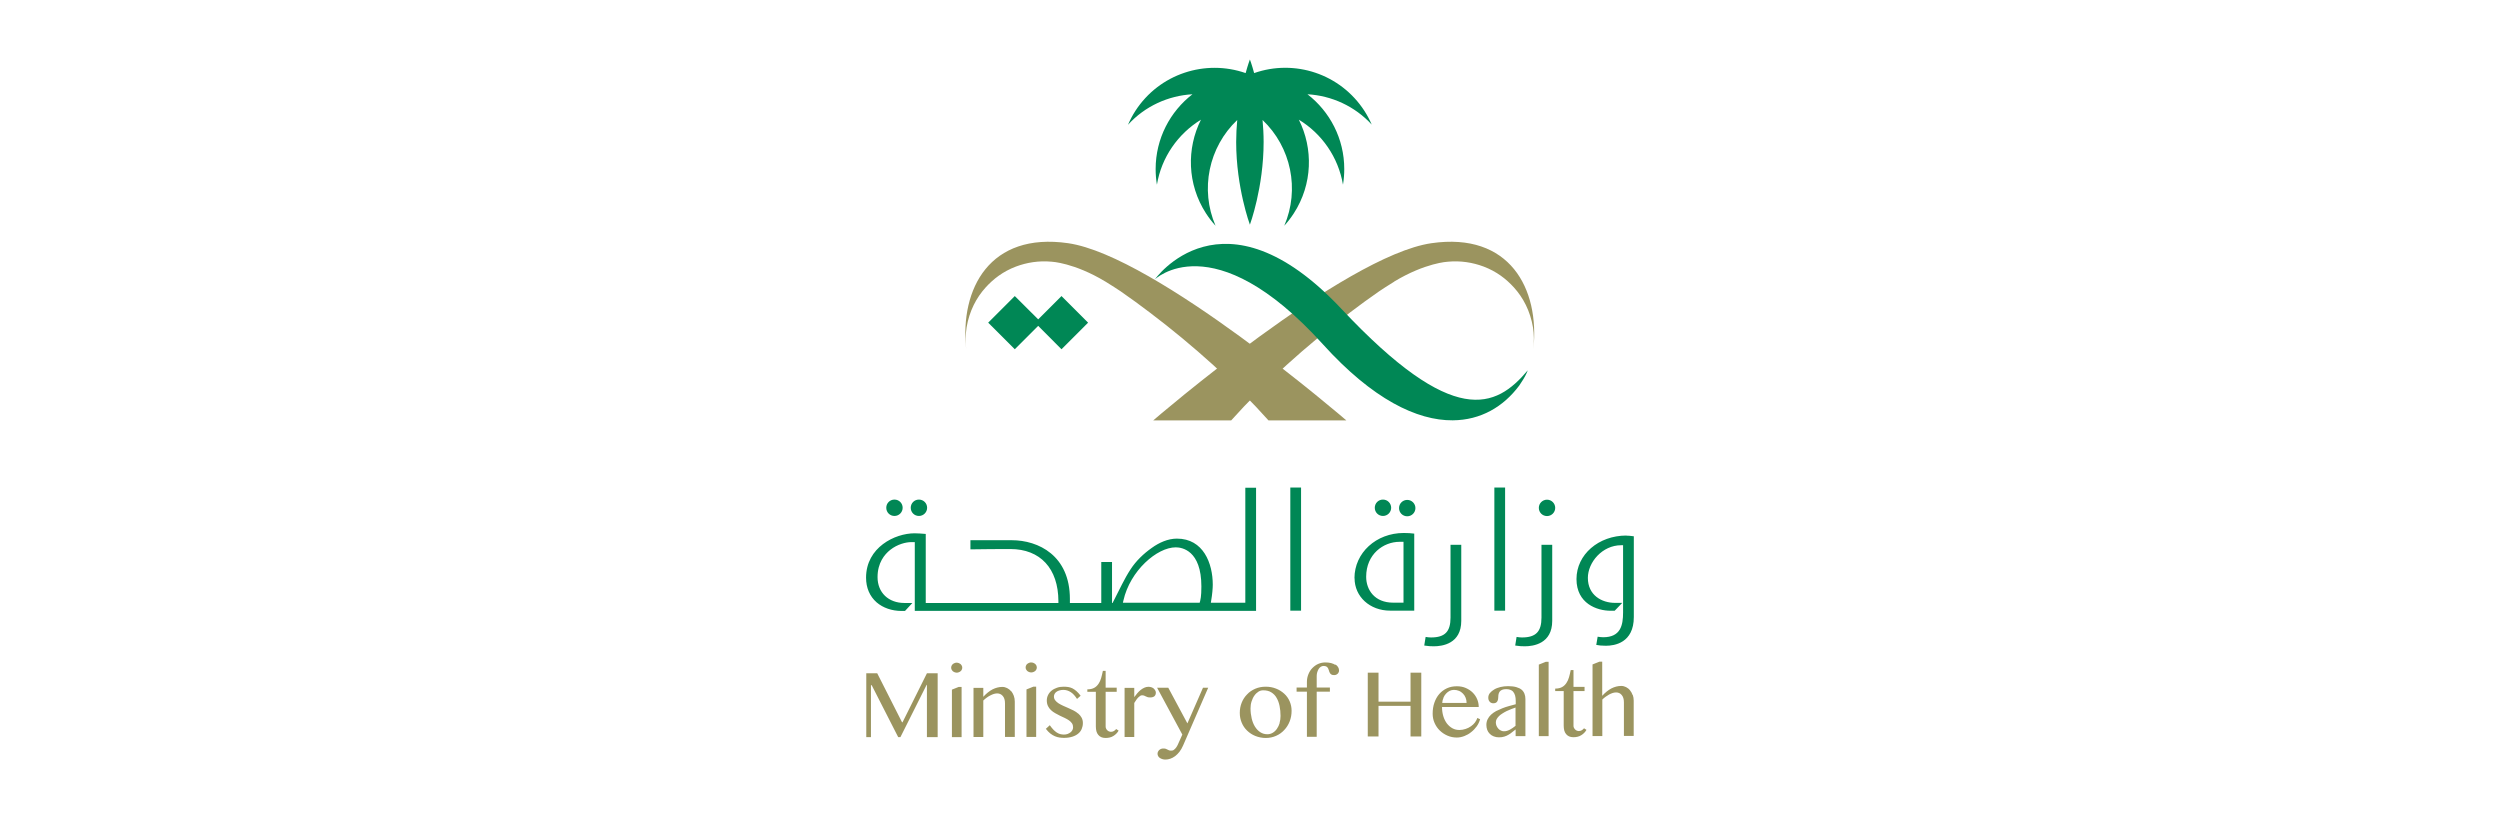 <?xml version="1.0" encoding="UTF-8"?>
<svg id="Layer_1" data-name="Layer 1" xmlns="http://www.w3.org/2000/svg" viewBox="0 0 235 77">
  <defs>
    <style>
      .cls-1, .cls-2 {
        fill-rule: evenodd;
      }

      .cls-1, .cls-3 {
        fill: #008755;
      }

      .cls-4, .cls-2 {
        fill: #9b945f;
      }
    </style>
  </defs>
  <path class="cls-4" d="m84.84,67.89h-.05l-2.33-4.6h-1.03v6h.44v-4.88h.07l2.49,4.88h.21l2.46-4.91h.03v4.91h1.01v-6h-1.01l-2.29,4.6Zm4.64-3.06v4.46h.91v-4.72h-.27l-.65.26Zm.82-2.4s-.1-.07-.17-.1c-.06-.02-.13-.04-.2-.04s-.14.01-.2.04c-.06.02-.12.06-.17.1-.05.04-.08.09-.11.15-.03.06-.04.12-.04.18s.01.12.04.18c.03.06.07.1.11.15.05.04.1.07.17.1.06.02.13.04.2.04s.14-.01.2-.04c.07-.02.12-.06.17-.1.05-.04.09-.09.11-.15.03-.06.04-.12.04-.18s-.01-.12-.04-.18c-.03-.06-.07-.1-.11-.15m4.74,2.55c-.1-.13-.23-.23-.37-.3-.14-.07-.29-.11-.45-.11-.31,0-.62.08-.92.23-.3.16-.59.39-.87.7v-.84h-.92v4.62h.92v-3.43c.1-.1.21-.19.32-.27.11-.08.22-.15.34-.21.11-.06.22-.1.33-.14.11-.03.21-.05.31-.05.22,0,.39.08.53.24.14.16.21.39.21.69v3.16h.92v-3.32c0-.19-.03-.37-.09-.54-.06-.17-.15-.32-.25-.45m2.26-2.55s-.1-.07-.17-.1c-.06-.02-.13-.04-.21-.04s-.14.01-.2.04c-.06.02-.12.06-.17.1-.05.04-.09.09-.11.15-.03.06-.04.12-.04.18s.01.12.04.18c.03.06.07.1.11.15.05.04.1.07.17.1.06.02.13.04.2.04s.14-.01.21-.04c.06-.02.12-.06.17-.1.05-.04.08-.09.11-.15.03-.06.04-.12.04-.18s-.02-.12-.04-.18c-.03-.06-.07-.1-.11-.15m-.82,2.4v4.46h.91v-4.72h-.27l-.65.26Zm4.86,2.27c-.13-.11-.27-.21-.43-.29-.16-.08-.33-.16-.49-.23-.17-.07-.33-.15-.5-.22-.16-.07-.3-.15-.43-.23-.13-.08-.23-.18-.31-.28-.08-.1-.12-.22-.12-.36,0-.08.02-.16.06-.24.04-.08.1-.14.18-.2.08-.06.17-.1.28-.13.11-.03.23-.05.36-.05.25,0,.48.07.7.21.22.14.41.36.59.64l.34-.3c-.14-.18-.27-.33-.4-.44-.13-.11-.26-.2-.38-.26-.13-.06-.26-.1-.39-.12-.14-.02-.28-.03-.43-.03-.23,0-.44.03-.63.1-.19.07-.36.15-.5.27-.14.11-.25.25-.33.41-.08.16-.12.33-.12.52,0,.2.04.37.11.52.07.14.16.27.28.38.12.11.25.21.4.29.15.08.3.16.45.24.15.07.31.14.45.21.15.07.28.15.4.23.12.08.21.18.28.28.07.11.1.23.1.37,0,.09-.02.17-.06.25-.04.08-.1.16-.18.22-.08.06-.17.11-.27.15-.11.04-.22.06-.35.06s-.25-.02-.37-.05c-.11-.03-.22-.09-.33-.16-.1-.07-.21-.16-.31-.27-.1-.11-.21-.24-.32-.4l-.37.34c.14.18.28.33.42.44.15.11.29.2.44.26.14.06.29.1.43.12.14.02.28.03.42.03.3,0,.55-.04.78-.11.22-.07.41-.17.55-.29.15-.12.26-.27.33-.44.07-.17.11-.35.11-.55s-.04-.36-.12-.51c-.08-.14-.18-.27-.31-.38m3.36,1.63c-.08.05-.18.08-.28.08-.07,0-.13-.01-.2-.04-.06-.03-.12-.06-.16-.11-.05-.04-.08-.1-.11-.16-.03-.06-.04-.12-.04-.19v-3.26h1.04v-.39h-1.04v-1.58h-.26c-.05.24-.1.46-.16.67-.06.21-.14.39-.25.55-.11.16-.24.29-.41.38-.17.09-.38.14-.64.14v.23h.8v3.26c0,.16.02.31.05.44.04.13.09.25.17.34.07.09.17.17.28.22.11.05.25.08.4.08.3,0,.55-.06.75-.19.2-.12.37-.29.49-.5l-.23-.15c-.06.08-.14.14-.22.19m3.75-4c-.06-.05-.14-.09-.23-.12-.09-.03-.18-.04-.28-.04-.12,0-.25.03-.36.08-.12.05-.23.12-.35.21-.11.09-.22.19-.32.31-.1.12-.2.24-.29.37v-.87h-.91v4.62h.91v-3.2c.06-.1.13-.2.19-.29.06-.09.12-.16.19-.23.06-.06.12-.11.18-.15.06-.04.12-.05.18-.05.08,0,.14.01.19.03.05.02.1.05.15.07.05.03.11.05.17.07.06.02.14.03.25.03.17,0,.3-.04.39-.11.09-.08.14-.19.14-.34,0-.07-.02-.15-.06-.21-.04-.07-.09-.13-.15-.18m3.17,3.27l-1.79-3.34h-1.05l2.37,4.4-.31.69c-.04.08-.08.17-.12.27-.05.1-.1.19-.16.27-.06.08-.13.15-.2.2-.07.06-.16.08-.25.08-.09,0-.16-.01-.21-.03-.05-.02-.1-.05-.15-.07-.05-.03-.1-.05-.15-.07-.06-.02-.13-.03-.23-.03-.08,0-.16.01-.23.04-.07.03-.12.07-.17.11-.05.05-.08.1-.11.16-.03.06-.04.12-.04.19,0,.08.02.15.06.22.04.07.09.12.16.17.07.05.15.08.24.11.09.03.19.04.29.04.15,0,.3-.03.45-.08.15-.05.3-.13.45-.24.14-.11.28-.24.41-.41.13-.17.24-.36.34-.59l2.36-5.43h-.49l-1.46,3.34Zm9.11-2.78c-.22-.2-.48-.37-.77-.48-.3-.12-.62-.18-.97-.18s-.68.06-.98.19c-.3.13-.56.3-.77.53-.22.22-.39.48-.51.78-.12.3-.18.62-.18.96s.06.63.18.92c.12.29.29.54.51.75.22.21.47.38.77.5.3.12.63.19.98.19s.68-.07.97-.2c.3-.13.56-.32.77-.55.22-.23.39-.5.51-.81.12-.31.18-.64.18-.99,0-.32-.06-.61-.18-.89-.12-.28-.29-.52-.51-.72m-.43,2.75c-.06.21-.15.39-.26.55-.11.16-.24.28-.39.37-.15.09-.32.14-.5.14-.25,0-.47-.06-.67-.19-.2-.13-.36-.3-.5-.52-.14-.22-.24-.48-.31-.77-.07-.3-.11-.61-.11-.95,0-.23.03-.45.1-.66.07-.21.15-.39.26-.54.11-.16.24-.28.38-.37.14-.09.29-.13.45-.13.3,0,.56.06.76.19.21.13.38.3.5.52.13.22.22.47.28.76.06.29.09.6.09.94,0,.23-.03.45-.09.66m5.24-5.46c-.11-.07-.24-.13-.4-.17-.16-.04-.34-.06-.54-.06-.24,0-.46.05-.67.14-.21.09-.39.23-.55.39-.16.16-.28.36-.37.58-.09.22-.14.46-.14.71v.54h-.97v.39h.97v4.24h.92v-4.24h1.24v-.39h-1.24v-1.1c0-.12.02-.23.05-.34.03-.11.08-.21.13-.3.06-.09.12-.16.2-.21.08-.05.16-.08.26-.08.12,0,.21.02.28.06.07.04.11.1.15.16.03.07.06.14.08.21.02.08.04.15.08.21.03.07.08.12.14.16.06.04.14.06.26.06.06,0,.12,0,.18-.03.06-.02.11-.05.15-.09.04-.04.08-.08.1-.14.03-.05.04-.11.04-.18,0-.11-.03-.21-.09-.31-.06-.1-.14-.18-.25-.25m7.06,3.5h-3.01v-2.73h-1.01v6h1.01v-2.88h3.01v2.88h1.01v-6h-1.01v2.73Zm6.06,1.95c-.11.14-.23.26-.38.36-.15.11-.32.19-.5.25-.18.06-.38.1-.58.1-.24,0-.46-.05-.66-.16-.2-.11-.37-.26-.52-.45-.14-.19-.26-.42-.34-.69-.08-.27-.12-.55-.12-.86h3.45c0-.26-.05-.51-.15-.74-.1-.24-.24-.44-.42-.62-.18-.18-.4-.32-.65-.43-.25-.11-.53-.16-.84-.16-.34,0-.65.06-.93.19-.28.13-.52.31-.72.54-.2.23-.35.5-.46.82-.11.31-.16.66-.16,1.03,0,.31.06.6.18.87.12.27.28.51.49.71.21.2.44.36.72.48.27.12.57.18.88.18.24,0,.47-.05.71-.14.23-.09.45-.21.64-.37.2-.15.37-.34.52-.54.15-.21.25-.43.32-.67l-.26-.12c-.04.14-.12.28-.22.42m-2.97-2.32c.06-.15.15-.28.25-.39.1-.11.21-.19.34-.26.13-.06.26-.09.4-.09.17,0,.32.03.47.09.15.06.27.15.38.26.11.11.19.24.25.39.06.15.09.31.09.49h-2.29c.01-.18.05-.34.12-.49m7.35-.75c-.13-.11-.3-.19-.51-.25-.21-.06-.47-.09-.77-.09-.25,0-.49.03-.71.08-.23.06-.43.13-.59.23-.17.1-.3.21-.41.34-.1.13-.15.27-.15.43,0,.08.01.15.03.21.02.07.06.12.1.17.04.05.09.09.15.11.06.03.12.04.2.04.09,0,.17-.02.23-.05.06-.03.11-.08.14-.14.03-.06.06-.12.07-.2.01-.07.02-.15.02-.23,0-.09.01-.17.03-.26.02-.08.06-.16.11-.23.06-.07.13-.12.23-.16.1-.04.22-.06.38-.06.14,0,.26.02.37.06.11.04.21.1.28.19s.14.2.18.35c.04.14.06.32.06.53v.29c-.21.05-.42.11-.63.17-.22.06-.43.13-.63.21-.2.08-.4.17-.58.26-.18.1-.34.21-.48.34-.14.13-.24.27-.32.43-.08.16-.12.34-.12.54,0,.16.03.31.08.46.05.14.13.26.24.37.1.1.23.19.37.24.15.06.31.09.49.09.19,0,.37-.02.51-.07.15-.05.28-.1.4-.18.12-.07.24-.15.34-.24.1-.08.21-.17.32-.25v.63h.92v-3.49c0-.18-.03-.35-.09-.5-.06-.15-.15-.28-.28-.39m-.56,3.41c-.09.07-.18.13-.27.2-.09.06-.17.11-.26.16-.09.05-.18.08-.27.11-.09.03-.19.04-.3.04-.1,0-.19-.02-.28-.07-.09-.04-.17-.1-.24-.18-.07-.08-.12-.16-.17-.27-.04-.1-.06-.21-.06-.32s.03-.21.08-.31c.06-.1.13-.19.22-.28.09-.09.2-.17.33-.25.12-.08.25-.15.39-.22.14-.07.28-.13.42-.18.14-.05.28-.1.41-.15v1.73Zm2.19-5.76v6.73h.92v-6.99h-.26l-.65.26Zm4.05,6.17c-.09.05-.18.08-.28.08-.07,0-.13-.01-.2-.04-.06-.03-.11-.06-.16-.11-.04-.04-.08-.1-.11-.16-.03-.06-.04-.12-.04-.19v-3.26h1.04v-.39h-1.04v-1.58h-.26c-.05.24-.1.46-.16.67-.06.21-.14.39-.25.55-.11.16-.24.29-.41.38-.17.09-.38.14-.64.14v.23h.8v3.26c0,.16.02.31.05.44.04.13.09.25.17.34.07.09.17.17.28.22.11.05.25.08.4.08.3,0,.55-.06.75-.19.2-.12.37-.29.49-.5l-.23-.15c-.06.08-.14.14-.22.19m4.79-3.31c-.06-.17-.14-.32-.25-.45-.1-.13-.23-.23-.37-.3-.14-.07-.29-.11-.45-.11-.31,0-.62.08-.92.23-.3.16-.59.39-.87.7v-3.21h-.26l-.65.26v6.73h.92v-3.43c.1-.1.21-.19.32-.27.11-.08.22-.15.33-.21.11-.06.22-.1.33-.14.11-.03.21-.05.31-.05.22,0,.4.08.53.24.14.16.21.39.21.69v3.16h.92v-3.32c0-.19-.03-.37-.09-.54"/>
  <path class="cls-2" d="m131.05,26.48c-.56.34-1.12.71-1.42.91-.91.63-1.83,1.3-2.75,2-4.06,3.07-8.07,6.68-11.15,10.13h-7.33s17.93-15.47,26.16-16.66c7.33-1.06,10.18,4.25,9.58,9.96.07-.7.06-1.41-.04-2.05-.26-1.53-.91-2.78-1.8-3.76-.72-.79-1.62-1.49-2.83-1.95-1.04-.39-2.16-.57-3.36-.46,0,0-2.11.09-5.06,1.87"/>
  <path class="cls-2" d="m103.93,26.48c.56.34,1.12.71,1.42.91.91.63,1.83,1.3,2.75,2,4.06,3.07,8.07,6.68,11.14,10.13h7.32s-17.93-15.47-26.16-16.66c-7.34-1.06-10.18,4.25-9.58,9.96-.07-.7-.06-1.41.04-2.05.26-1.53.91-2.78,1.8-3.76.72-.79,1.62-1.49,2.83-1.95,1.04-.39,2.16-.57,3.36-.46,0,0,2.11.09,5.06,1.87"/>
  <path class="cls-3" d="m117.08,56.66h-3.26l.03-.2c.1-.57.15-1.17.15-1.5,0-2-.88-4.33-3.37-4.33-.85,0-1.68.38-2.36.87-.78.55-1.48,1.22-2,2.02-.59.9-1.04,1.91-1.54,2.87-.05.1-.1.19-.15.29h-.05v-3.85h-1.01v3.85h-2.95v-.38c0-4.07-2.95-5.52-5.47-5.52h-3.88v.86c.28-.02,3.59-.03,3.75-.03,2.82,0,4.51,1.83,4.52,4.9v.17s-12.47,0-12.47,0v-6.49c-.3-.03-.82-.06-1.05-.06-1.84,0-4.56,1.32-4.56,4.17,0,.95.34,1.75.99,2.32.6.52,1.44.81,2.35.81h.32l.64-.69.05-.06h-.74c-1.51,0-2.53-.98-2.53-2.43,0-1.34.65-2.13,1.19-2.56.68-.54,1.49-.73,1.96-.73h.35v6.46h32.08v-11.57h-1.01v10.82Zm-4.28-.13l-.03.13h-7.22l.05-.21c.63-2.81,3.16-5,4.92-5,.57,0,2.41.27,2.41,3.68,0,.21,0,.95-.12,1.39m8.48.88h1.01v-11.57h-1.01v11.57Zm-37.21-8.9c.42,0,.77-.34.77-.77s-.34-.77-.77-.77-.77.34-.77.77.34.77.77.77m45.92,0c.43,0,.77-.35.77-.77s-.34-.77-.77-.77-.77.34-.77.77.34.77.77.77m-43.62,0c.42,0,.77-.34.77-.77s-.34-.77-.77-.77-.77.34-.77.77.34.77.77.77m54.09,8.9h1.01v-11.57h-1.01v11.57Zm-13.14-3.05c0,1.74,1.44,3.05,3.34,3.05h2.27v-7.24c-.29-.04-.62-.06-.99-.06-2.59,0-4.63,1.87-4.63,4.25m4.6,2.3h-.96c-1.76,0-2.54-1.22-2.54-2.43,0-2.13,1.62-3.29,3.14-3.29h.37v5.72Zm13.5-9.68c-.42,0-.77.34-.77.77s.34.77.77.77.77-.35.77-.77-.34-.77-.77-.77m7.47,3.37c-2.63,0-4.7,1.79-4.7,4.09s1.92,2.98,3.21,2.98c.18,0,.31,0,.38,0l.5-.52.21-.22h-.67c-1.27,0-2.56-.73-2.56-2.35,0-1.45,1.34-3.07,3.14-3.07h.17v6.32c0,1.21-.23,2.33-1.87,2.33-.14,0-.33-.02-.52-.05l-.13.77c.24.05.5.08.91.08.79,0,2.62-.26,2.62-2.7v-7.59c-.28-.04-.51-.06-.7-.06m-7.98,7.7c0,1.33-.53,1.87-1.84,1.87-.14,0-.34-.02-.5-.05l-.13.81c.41.06.58.07.91.07.77,0,2.57-.23,2.57-2.39v-7.15h-1.01v6.84Zm-12.62-11.06c-.42,0-.77.34-.77.77s.34.77.77.77.77-.35.77-.77-.34-.77-.77-.77m4.07,11.06c0,1.33-.53,1.87-1.84,1.87-.14,0-.34-.02-.5-.05l-.13.81c.41.06.58.07.91.07.77,0,2.57-.23,2.57-2.39v-7.15h-1.01v6.84Z"/>
  <polygon class="cls-3" points="102.28 30.33 99.78 27.83 97.59 30.02 95.39 27.83 92.89 30.33 95.39 32.83 97.59 30.63 99.78 32.83 102.28 30.33"/>
  <path class="cls-3" d="m128.95,11.73c-.19-.44-.42-.88-.69-1.3-2.27-3.51-6.59-4.89-10.37-3.56-.22-.81-.4-1.28-.4-1.28,0,0-.18.47-.4,1.28-3.78-1.32-8.1.05-10.37,3.56-.27.42-.5.86-.69,1.3,1.59-1.75,3.79-2.74,6.06-2.87-2.1,1.62-3.46,4.17-3.46,7.03,0,.5.04.99.12,1.47.43-2.59,1.99-4.79,4.14-6.11-1.36,2.71-1.3,6.06.47,8.8.27.42.57.81.9,1.17-1.47-3.41-.65-7.39,2.04-9.94-.06.66-.1,1.35-.1,2.07,0,4.29,1.29,7.77,1.29,7.77,0,0,1.29-3.48,1.29-7.77,0-.72-.04-1.41-.1-2.07,2.69,2.55,3.51,6.53,2.04,9.94.33-.36.63-.75.9-1.17,1.77-2.74,1.83-6.09.47-8.8,2.16,1.31,3.71,3.52,4.15,6.11.08-.48.12-.97.12-1.47,0-2.86-1.36-5.41-3.46-7.03,2.27.13,4.46,1.12,6.06,2.87"/>
  <path class="cls-1" d="m108.52,26.31s6.38-9.2,17.58,2.73c10.55,11.24,14.51,9.34,17.51,5.77,0,0-.16.44-.43.86-.21.33-.33.51-.37.57-1.49,2-3.62,3.25-6.25,3.27-3.36.03-7.53-1.98-12.2-7.14-10.39-11.48-15.85-6.07-15.85-6.07"/>
</svg>
